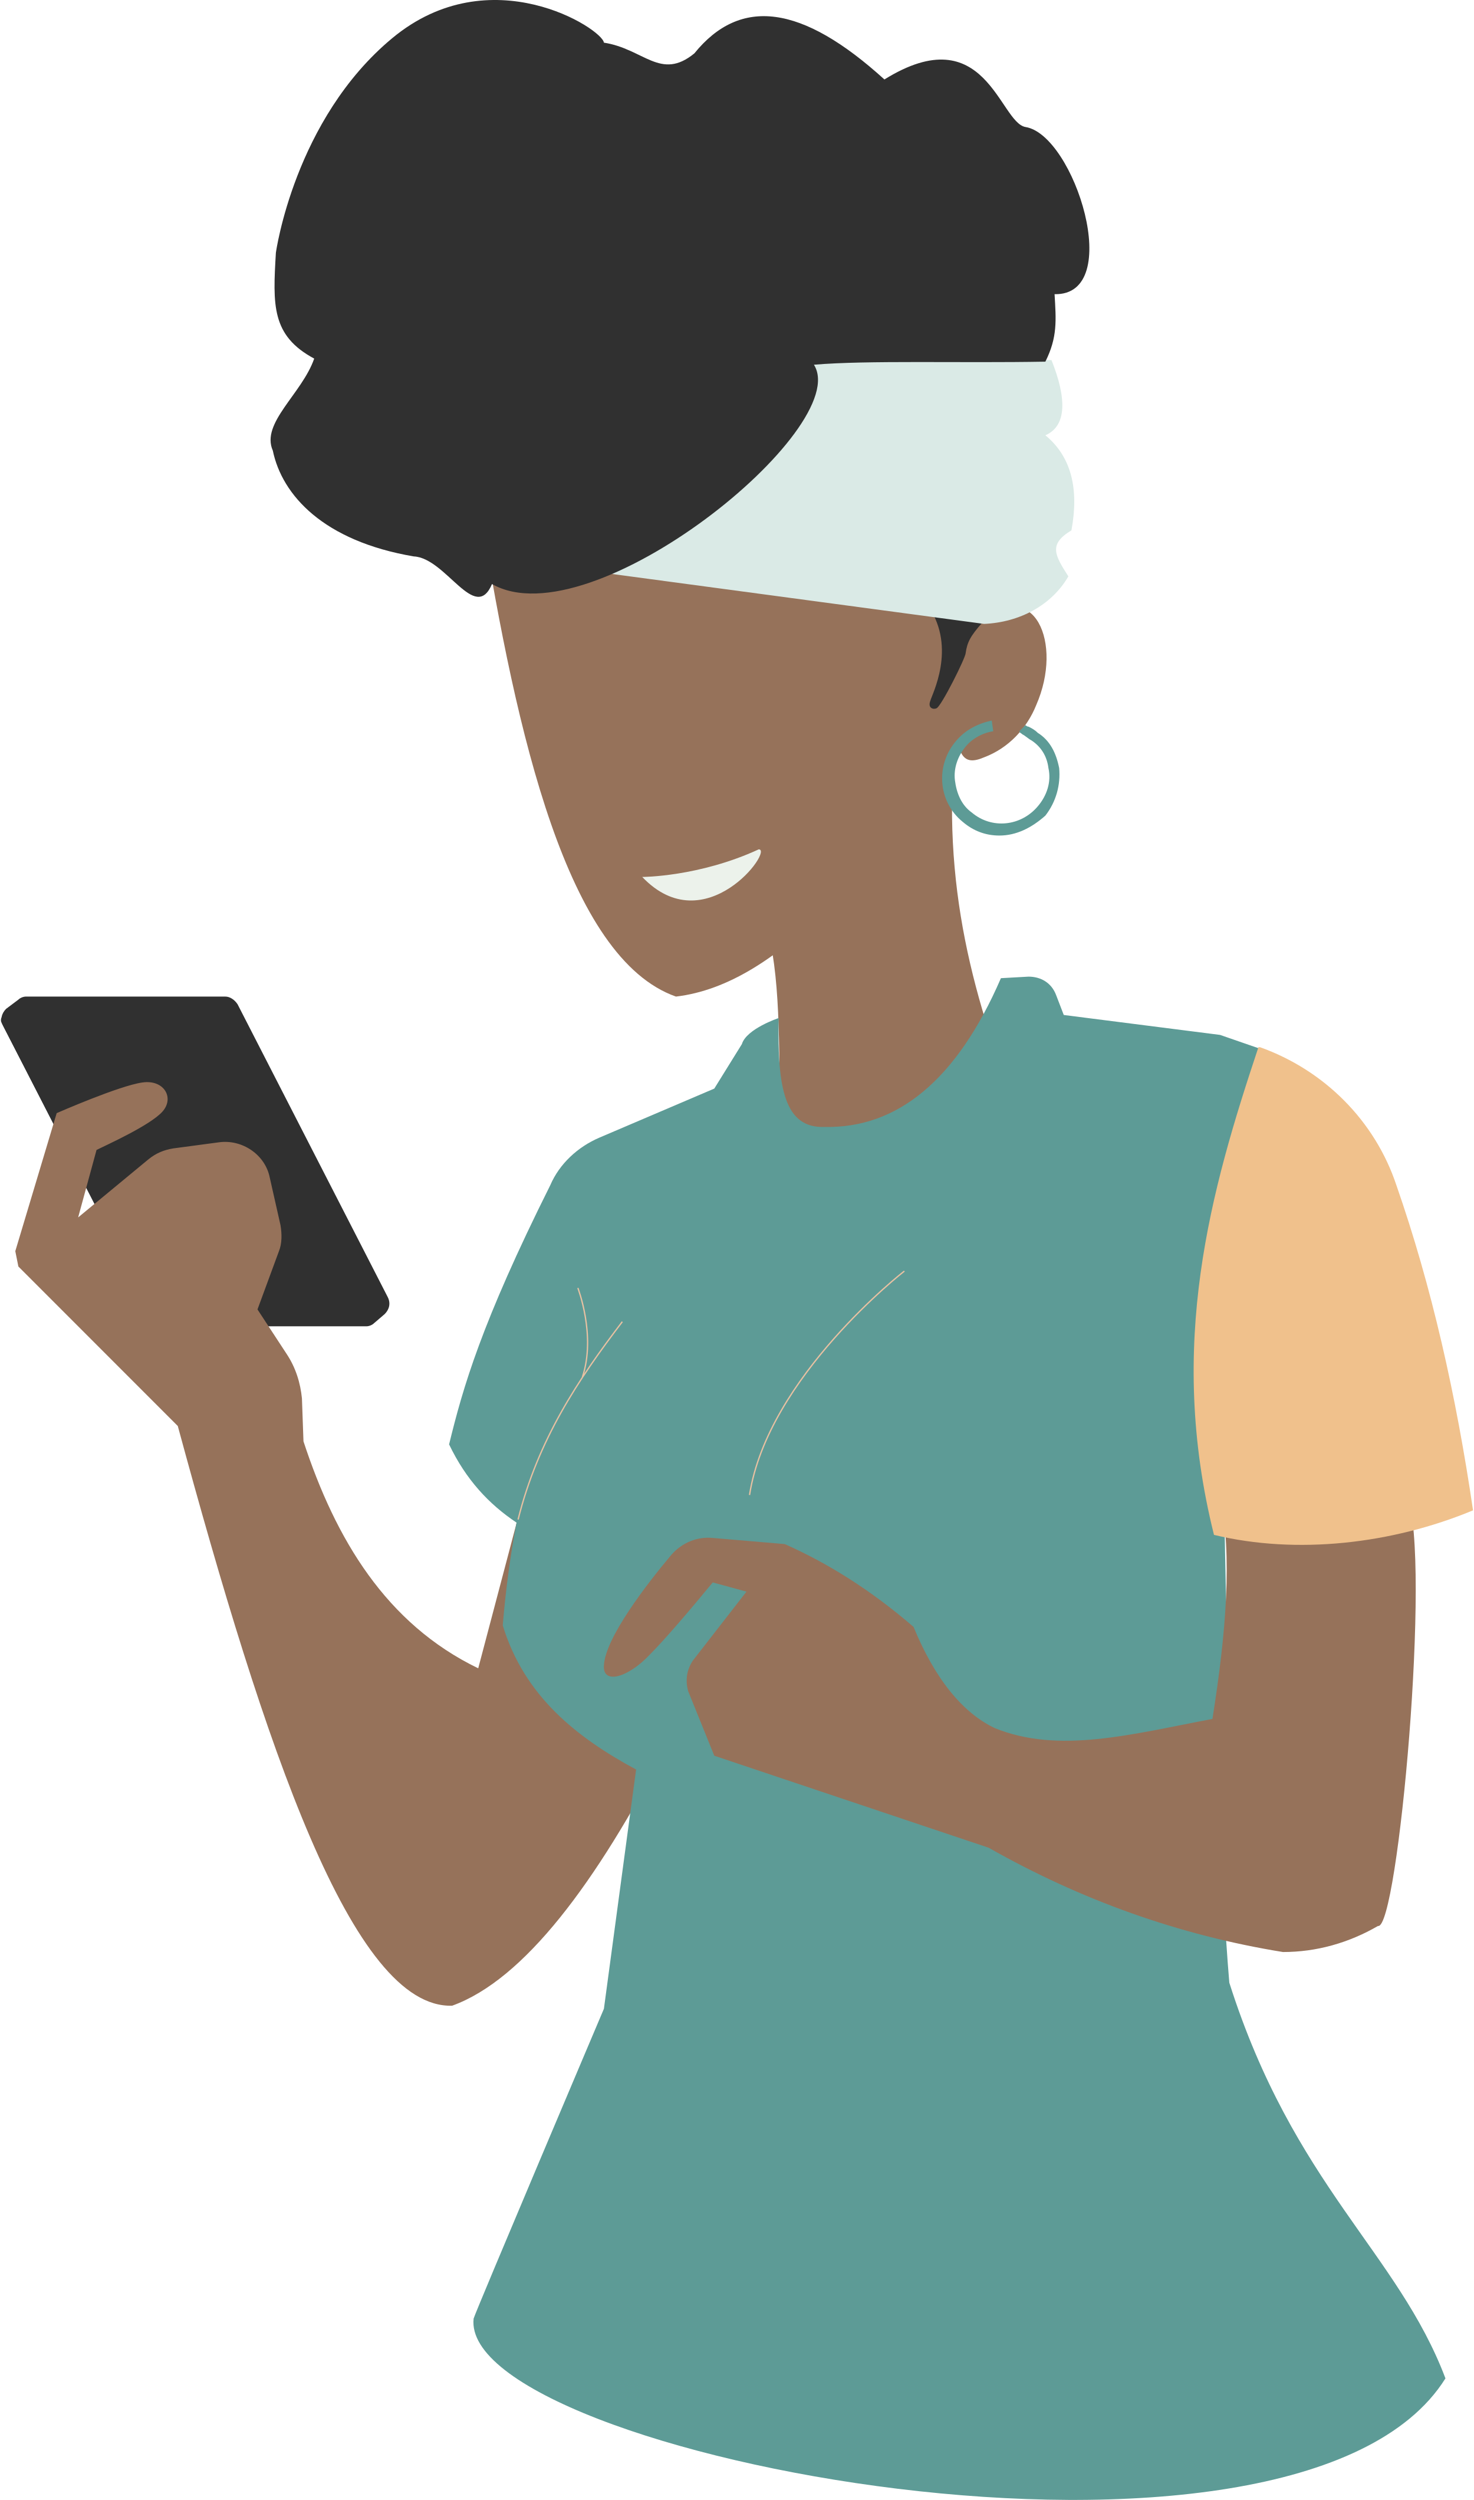 <svg width="1112" height="1885" viewBox="0 0 1112 1885" fill="none" xmlns="http://www.w3.org/2000/svg">
<path d="M169.968 751.445H19.637C17.324 751.445 15.011 752.602 13.855 753.758L4.604 760.697C1.135 764.166 -0.022 768.791 2.291 773.417L115.618 994.288C116.774 997.757 120.243 1000.07 124.869 1000.07H276.357C278.669 1000.07 280.982 998.914 282.139 997.757L290.233 990.819C293.703 987.35 294.859 982.724 292.546 978.099L179.22 757.227C176.907 753.758 173.438 751.445 169.968 751.445Z" fill="#303030"/>
<path d="M271.731 998.914H124.869C121.4 998.914 117.931 996.601 115.618 993.132L1.135 771.104C-0.022 768.791 1.135 765.322 4.604 765.322H152.623C156.092 765.322 159.561 767.635 161.874 771.104L276.357 991.976C277.513 994.288 275.2 998.914 271.731 998.914Z" fill="#303030"/>
<path d="M403.559 1096.05L360.772 1257.95C291.389 1224.41 253.228 1160.81 228.943 1086.8L227.787 1054.42C226.631 1042.86 223.161 1031.29 216.223 1020.88L194.251 987.349L210.441 943.406C212.754 937.624 212.754 930.686 211.597 923.747L203.503 887.899C200.033 870.553 182.687 858.989 165.342 861.302L130.65 865.928C123.711 867.084 117.929 869.397 112.147 874.022L58.953 917.965L72.83 867.084C79.768 863.615 113.304 848.582 122.555 838.174C131.806 827.767 123.711 813.89 107.522 816.203C90.176 818.516 42.764 839.331 42.764 839.331L11.541 943.406L13.854 954.97L134.119 1075.24C200.033 1318.08 265.948 1514.67 341.114 1512.35C395.464 1492.69 449.815 1419.84 503.009 1316.92L403.559 1096.05Z" fill="#96725A"/>
<path d="M719.255 575.672C712.317 685.53 740.07 771.103 778.231 864.771L588.583 882.117C587.426 818.515 589.739 761.852 582.801 719.065" fill="#96725A"/>
<path d="M363.086 389.492C389.683 553.7 427.844 722.534 509.948 751.444C588.583 742.193 655.654 653.15 725.038 567.577C728.507 574.515 734.289 574.515 742.383 571.046C760.886 564.108 774.762 549.075 781.701 531.729C802.516 484.317 779.388 434.592 741.227 469.283" fill="#96725A"/>
<path d="M925.095 1214L923.939 1157.34C925.095 1157.34 926.251 1157.34 926.251 1158.5C890.403 1015.1 913.531 899.463 950.536 790.762L920.469 780.354L802.517 765.321L796.735 750.288C793.266 741.037 785.171 736.411 775.92 736.411L755.105 737.568C721.569 815.046 676.47 850.894 622.119 849.738C592.053 850.894 586.271 820.828 587.428 767.634C587.428 767.634 563.143 775.729 559.674 787.293L538.859 820.828L452.129 857.833C435.94 864.771 422.063 877.491 415.125 893.681C363.087 997.756 349.21 1046.32 338.803 1089.11C351.523 1115.71 368.869 1134.21 389.684 1148.09C385.059 1172.37 381.589 1197.81 379.277 1225.57C395.466 1278.76 434.783 1309.98 479.883 1334.27L455.599 1514.66C455.599 1514.66 358.461 1743.63 357.305 1748.26C345.741 1851.18 978.289 1972.6 1090.46 1793.36C1054.61 1698.53 975.976 1647.65 927.408 1495.01C920.469 1412.9 919.313 1321.55 925.095 1214Z" fill="#5D9B96"/>
<path d="M1061.55 1128.43L920.468 1127.27C929.719 1173.53 925.094 1230.19 914.686 1296.11C853.397 1307.67 799.047 1322.7 750.478 1303.05C726.194 1291.48 705.379 1266.04 689.189 1226.72C655.654 1197.81 623.275 1178.16 592.052 1164.28L537.702 1159.65C526.138 1158.5 514.574 1163.12 506.479 1172.37C487.977 1194.34 456.754 1234.82 455.598 1255.63C454.441 1270.67 474.1 1264.89 490.289 1247.54C501.853 1235.98 521.512 1212.85 537.702 1193.19L563.142 1200.13L522.668 1252.16C518.043 1259.1 516.886 1267.2 519.199 1275.29L538.858 1323.86L745.853 1393.24C815.236 1432.56 889.246 1459.16 967.88 1471.88C993.321 1471.88 1017.61 1464.94 1039.58 1452.22C1054.61 1455.69 1080.05 1174.69 1061.55 1128.43Z" fill="#96725A"/>
<path d="M915.844 1157.34C978.289 1172.37 1049.99 1164.28 1111.27 1138.84C1098.55 1052.11 1080.05 970.004 1053.45 893.681C1037.27 845.113 999.104 806.952 950.536 789.606H949.379C913.531 897.151 879.995 1013.95 915.844 1157.34Z" fill="#F0C18C"/>
<path d="M435.939 971.159C435.939 971.159 449.816 1007.01 439.409 1038.23" stroke="#E8C1A2" stroke-miterlimit="10"/>
<path d="M682.253 958.441C682.253 958.441 579.334 1038.23 565.457 1127.27" stroke="#E8C1A2" stroke-miterlimit="10"/>
<path d="M469.477 996.601C435.941 1040.54 405.875 1085.64 390.842 1145.78" stroke="#E8C1A2" stroke-miterlimit="10"/>
<path fill-rule="evenodd" clip-rule="evenodd" d="M484.51 661.247C484.51 661.247 527.296 661.247 572.396 640.432C583.96 640.432 531.922 710.972 484.51 661.247Z" fill="#ECF2EB"/>
<path d="M753.948 630.023C743.54 630.023 734.289 626.553 726.194 619.615C707.692 604.582 705.379 576.828 721.569 558.326C728.507 550.231 737.758 545.606 748.166 543.293L749.322 551.388C741.227 552.544 733.133 557.17 728.507 562.952C722.725 569.89 719.256 579.141 720.412 588.392C721.569 597.644 725.038 606.895 733.133 612.677C748.166 625.397 770.137 623.084 782.858 608.051C789.796 599.956 793.265 589.549 790.952 579.141C789.796 569.89 785.17 562.952 778.232 558.326C775.919 557.17 773.606 554.857 771.294 553.701C770.137 552.544 768.981 552.544 768.981 551.388L773.606 546.762C773.606 546.762 774.763 547.919 775.919 547.919C778.232 549.075 780.545 550.231 782.858 552.544C792.109 558.326 796.734 567.577 799.047 579.141C800.203 591.862 796.734 604.582 788.64 614.99C778.232 624.241 766.668 630.023 753.948 630.023Z" fill="#5D9B96"/>
<path d="M706.536 534.043C704.223 535.199 699.598 534.043 701.91 528.261C703.067 523.635 721.569 488.943 700.754 457.721L741.228 469.285C731.977 479.692 729.664 484.318 728.507 492.413C728.507 495.882 710.005 532.886 706.536 534.043Z" fill="#303030"/>
<path d="M363.085 419.56C349.208 412.622 338.801 403.371 337.645 387.181L363.085 354.802C343.426 347.864 338.801 337.456 348.052 324.736C456.753 280.793 612.866 268.073 793.264 271.542C804.828 300.452 804.828 321.267 788.638 328.205C808.297 344.395 814.079 368.679 808.297 399.902C790.951 410.309 795.577 418.404 805.984 434.594C793.264 456.565 768.98 469.285 742.383 470.442L363.085 419.56Z" fill="#DAEAE6"/>
<path d="M312.204 419.56C243.976 407.996 212.754 373.304 205.815 339.768C196.564 318.953 227.787 296.982 237.038 270.385C204.659 253.039 205.815 229.911 208.128 190.593C208.128 190.593 222.005 89.987 296.014 28.698C370.023 -32.591 454.44 21.76 455.597 32.167C485.663 36.793 498.383 61.077 523.824 40.262C558.516 -2.525 604.772 3.257 667.217 59.921C743.539 12.509 753.946 92.3 773.605 95.769C810.61 101.551 848.771 222.972 795.577 221.816C796.733 241.475 797.889 254.195 788.638 272.697C725.037 273.854 654.496 271.541 614.023 275.01C644.089 322.422 446.345 483.161 371.18 440.375C358.459 470.441 336.488 420.716 312.204 419.56Z" fill="#303030"/>
</svg>
